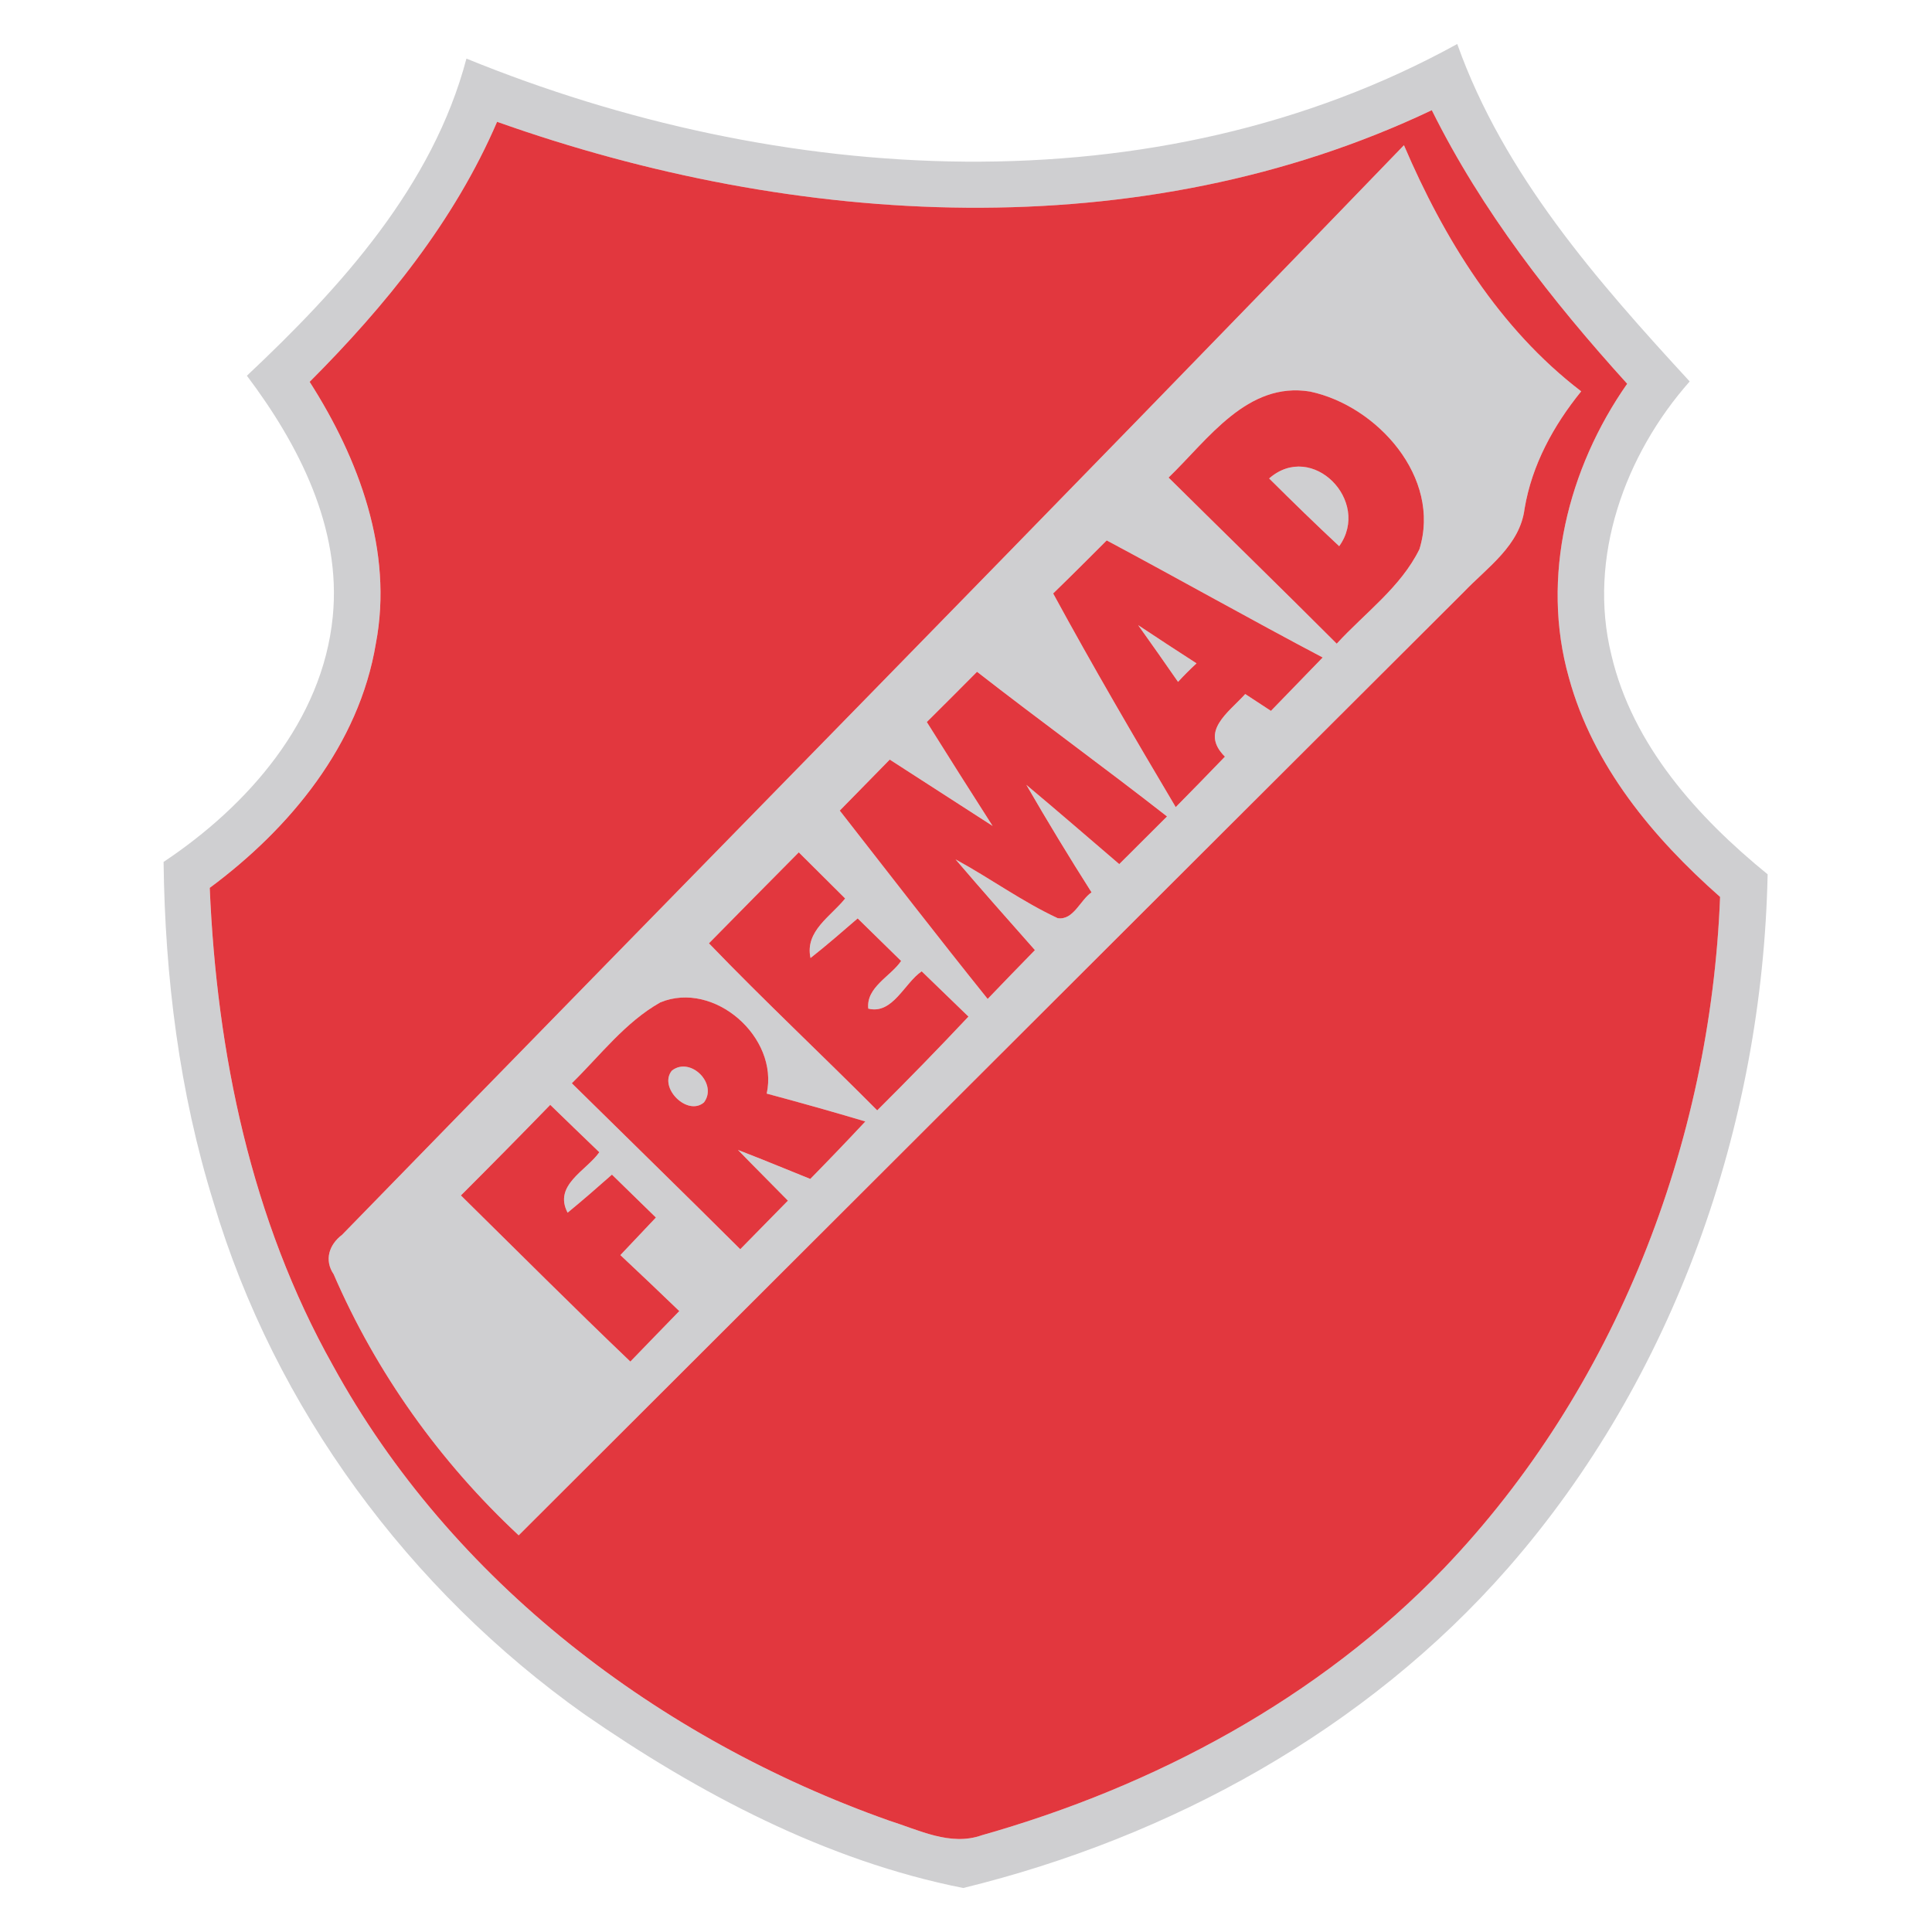 <?xml version="1.0" encoding="utf-8"?>
<!-- Generator: Adobe Illustrator 16.0.0, SVG Export Plug-In . SVG Version: 6.00 Build 0)  -->
<!DOCTYPE svg PUBLIC "-//W3C//DTD SVG 1.1//EN" "http://www.w3.org/Graphics/SVG/1.1/DTD/svg11.dtd">
<svg version="1.1" id="Layer_1" xmlns="http://www.w3.org/2000/svg" xmlns:xlink="http://www.w3.org/1999/xlink" x="0px" y="0px"
	 width="120px" height="120px" viewBox="15 15 120 120" enable-background="new 15 15 120 120" xml:space="preserve">
<g id="_x23_cfcfd1ff">
	<path fill="#CFCFD1" d="M43.971,18.639c19.389,7.92,42.738,9.452,61.541-0.906c2.89,8.12,8.691,14.714,14.438,20.96
		c-4.025,4.548-6.35,10.953-4.865,16.985c1.316,5.611,5.35,10.08,9.706,13.627c-0.324,15.611-5.802,31.287-16.136,43.097
		c-8.776,10.023-20.961,16.723-33.826,19.865c-8.516-1.684-16.445-5.881-23.549-10.803c-10.857-7.705-19.208-18.984-23.016-31.778
		c-2.127-6.841-3.017-13.999-3.104-21.15c5.222-3.477,9.874-8.754,10.509-15.239c0.547-5.508-2.112-10.683-5.334-14.96
		C36.16,32.861,41.883,26.559,43.971,18.639 M45.875,22.566c-2.651,6.167-6.937,11.437-11.644,16.151
		c3.056,4.779,5.207,10.524,4.112,16.255c-1.041,6.278-5.326,11.477-10.318,15.175c0.436,10.27,2.579,20.635,7.651,29.666
		c7.349,13.421,20.263,23.216,34.557,28.272c1.841,0.579,3.802,1.603,5.753,0.904c10.73-3.039,20.922-8.493,28.691-16.571
		c10.659-11.128,16.563-26.398,17.159-41.708c-4.166-3.675-7.896-8.151-9.389-13.612c-1.771-6.246-0.048-13.031,3.618-18.262
		c-4.682-5.167-9.023-10.722-12.135-16.992C85.813,30.448,64.415,29.154,45.875,22.566z"/>
	<path fill="#CFCFD1" d="M36.248,91.695c21.969-22.564,44.08-45.009,65.954-67.677c2.485,5.81,5.921,11.397,11.009,15.287
		c-1.723,2.126-3.058,4.563-3.516,7.285c-0.286,2.294-2.31,3.644-3.787,5.19C86.337,71.297,66.78,90.838,47.217,110.362
		c-4.881-4.548-8.843-10.089-11.493-16.215C35.129,93.266,35.438,92.308,36.248,91.695 M87.582,44.663
		c3.477,3.444,6.985,6.856,10.444,10.317c1.756-1.913,3.978-3.508,5.136-5.865c1.383-4.445-2.619-8.913-6.793-9.795
		C92.473,38.678,90.034,42.297,87.582,44.663 M80.414,51.861c2.438,4.484,5.01,8.889,7.613,13.27
		c1.024-1.039,2.04-2.078,3.056-3.134c-1.588-1.58,0.222-2.731,1.261-3.89c0.405,0.262,1.199,0.787,1.597,1.047
		c1.07-1.11,2.143-2.214,3.214-3.316c-4.501-2.374-8.93-4.874-13.414-7.271C82.638,49.67,81.535,50.773,80.414,51.861
		 M72.566,59.846c1.35,2.158,2.714,4.31,4.087,6.452c-2.126-1.373-4.254-2.746-6.388-4.12c-1.032,1.056-2.072,2.112-3.104,3.167
		c3.047,3.904,6.08,7.833,9.185,11.698c0.975-1.016,1.95-2.023,2.936-3.032c-1.658-1.874-3.31-3.738-4.93-5.635
		c2.145,1.167,4.127,2.62,6.342,3.65c0.977,0.151,1.396-1.119,2.104-1.603c-1.397-2.199-2.746-4.421-4.048-6.675
		c1.936,1.619,3.85,3.278,5.769,4.921c0.992-0.992,1.978-1.977,2.968-2.96c-3.896-3.047-7.896-5.945-11.801-8.985
		C74.646,57.773,73.606,58.813,72.566,59.846 M59.034,73.591c3.405,3.539,6.992,6.897,10.453,10.374
		c1.92-1.911,3.809-3.849,5.667-5.824c-0.969-0.93-1.937-1.874-2.905-2.811c-1.071,0.723-1.802,2.698-3.318,2.316
		c-0.142-1.332,1.39-1.999,2.04-2.96c-0.904-0.881-1.802-1.762-2.698-2.642c-0.969,0.833-1.928,1.674-2.929,2.459
		c-0.365-1.674,1.27-2.587,2.151-3.698c-0.96-0.953-1.921-1.906-2.88-2.865C62.748,69.822,60.891,71.702,59.034,73.591
		 M50.518,82.283c3.484,3.437,6.992,6.85,10.46,10.309c0.984-1.007,1.977-2.015,2.96-3.016c-1.031-1.056-2.079-2.095-3.103-3.15
		c1.5,0.579,2.992,1.191,4.492,1.801c1.151-1.174,2.294-2.364,3.42-3.57c-2.031-0.604-4.079-1.184-6.126-1.73
		c0.762-3.501-3.262-7.04-6.604-5.668C53.836,78.488,52.288,80.545,50.518,82.283 M49.176,83.625
		c-1.833,1.888-3.682,3.761-5.547,5.625c3.5,3.446,6.968,6.922,10.524,10.318c1.008-1.047,2.023-2.086,3.04-3.135
		c-1.215-1.168-2.429-2.326-3.66-3.478c0.73-0.776,1.47-1.554,2.207-2.333c-0.913-0.888-1.817-1.776-2.73-2.665
		c-0.904,0.801-1.817,1.595-2.754,2.364c-0.896-1.714,1.159-2.603,1.969-3.754C51.201,85.592,50.193,84.607,49.176,83.625z"/>
	<path fill="#CFCFD1" d="M93.828,44.718c2.675-2.349,6.357,1.412,4.351,4.207C96.703,47.551,95.258,46.139,93.828,44.718z"/>
	<path fill="#CFCFD1" d="M85.693,53.829c1.199,0.802,2.412,1.587,3.626,2.374c-0.396,0.365-0.784,0.753-1.149,1.151
		C87.353,56.171,86.527,54.996,85.693,53.829z"/>
	<path fill="#CFCFD1" d="M56.733,81.496c1.15-0.896,2.865,0.817,1.992,1.977C57.692,84.361,55.875,82.537,56.733,81.496z"/>
</g>
<g id="_x23_e2373eff">
	<path fill="#E2373E" d="M45.875,22.566c18.54,6.588,39.938,7.881,58.057-0.722c3.111,6.27,7.453,11.825,12.135,16.992
		c-3.666,5.231-5.389,12.016-3.618,18.262c1.492,5.461,5.223,9.937,9.389,13.612c-0.596,15.31-6.5,30.58-17.159,41.708
		c-7.77,8.078-17.961,13.532-28.691,16.571c-1.951,0.698-3.912-0.325-5.753-0.904c-14.294-5.057-27.208-14.852-34.557-28.272
		c-5.072-9.031-7.215-19.396-7.651-29.666c4.992-3.698,9.277-8.896,10.318-15.175c1.095-5.731-1.056-11.477-4.112-16.255
		C38.938,34.003,43.224,28.733,45.875,22.566 M36.248,91.695c-0.81,0.612-1.119,1.57-0.524,2.452
		c2.65,6.126,6.612,11.667,11.493,16.215c19.563-19.524,39.12-39.065,58.691-58.581c1.478-1.547,3.501-2.896,3.787-5.19
		c0.458-2.722,1.793-5.159,3.516-7.285c-5.088-3.89-8.523-9.478-11.009-15.287C80.328,46.687,58.217,69.131,36.248,91.695z"/>
	<path fill="#E2373E" d="M87.582,44.663c2.452-2.366,4.891-5.985,8.787-5.343c4.174,0.882,8.176,5.35,6.793,9.795
		c-1.158,2.356-3.38,3.952-5.136,5.865C94.567,51.519,91.059,48.107,87.582,44.663 M93.828,44.718
		c1.43,1.421,2.875,2.833,4.351,4.207C100.186,46.13,96.503,42.369,93.828,44.718z"/>
	<path fill="#E2373E" d="M80.414,51.861c1.121-1.088,2.224-2.191,3.326-3.294c4.484,2.396,8.913,4.896,13.414,7.271
		c-1.071,1.103-2.144,2.206-3.214,3.316c-0.397-0.261-1.191-0.785-1.597-1.047c-1.039,1.159-2.849,2.31-1.261,3.89
		c-1.016,1.056-2.031,2.095-3.056,3.134C85.424,60.75,82.853,56.346,80.414,51.861 M85.693,53.829
		c0.834,1.167,1.659,2.342,2.477,3.524c0.365-0.397,0.754-0.786,1.149-1.151C88.105,55.416,86.893,54.631,85.693,53.829z"/>
	<path fill="#E2373E" d="M72.566,59.846c1.04-1.032,2.08-2.072,3.119-3.12c3.904,3.04,7.904,5.938,11.801,8.985
		c-0.99,0.984-1.976,1.968-2.968,2.96c-1.919-1.643-3.833-3.302-5.769-4.921c1.302,2.254,2.65,4.476,4.048,6.675
		c-0.708,0.484-1.128,1.754-2.104,1.603c-2.215-1.031-4.197-2.484-6.342-3.65c1.62,1.897,3.271,3.761,4.93,5.635
		c-0.985,1.008-1.961,2.016-2.936,3.032c-3.104-3.865-6.137-7.794-9.185-11.698c1.032-1.056,2.072-2.112,3.104-3.167
		c2.134,1.374,4.262,2.747,6.388,4.12C75.28,64.155,73.916,62.004,72.566,59.846z"/>
	<path fill="#E2373E" d="M59.034,73.591c1.857-1.889,3.714-3.77,5.58-5.65c0.959,0.959,1.92,1.912,2.88,2.865
		c-0.881,1.111-2.516,2.024-2.151,3.698c1.001-0.785,1.96-1.626,2.929-2.459c0.896,0.88,1.794,1.761,2.698,2.642
		c-0.65,0.961-2.182,1.628-2.04,2.96c1.516,0.382,2.247-1.594,3.318-2.316c0.969,0.937,1.937,1.881,2.905,2.811
		c-1.858,1.976-3.747,3.913-5.667,5.824C66.026,80.488,62.439,77.13,59.034,73.591z"/>
	<path fill="#E2373E" d="M50.518,82.283c1.77-1.738,3.318-3.795,5.5-5.025c3.341-1.372,7.366,2.167,6.604,5.668
		c2.047,0.547,4.095,1.126,6.126,1.73c-1.126,1.206-2.269,2.396-3.42,3.57c-1.5-0.609-2.993-1.222-4.492-1.801
		c1.024,1.056,2.071,2.095,3.103,3.15c-0.983,1.001-1.976,2.009-2.96,3.016C57.51,89.133,54.002,85.72,50.518,82.283 M56.733,81.496
		c-0.858,1.041,0.959,2.865,1.992,1.977C59.598,82.313,57.883,80.6,56.733,81.496z"/>
	<path fill="#E2373E" d="M49.176,83.625c1.017,0.982,2.025,1.967,3.048,2.943c-0.81,1.151-2.865,2.04-1.969,3.754
		c0.937-0.77,1.85-1.563,2.754-2.364c0.913,0.889,1.818,1.777,2.73,2.665c-0.737,0.779-1.477,1.557-2.207,2.333
		c1.231,1.151,2.445,2.31,3.66,3.478c-1.017,1.049-2.032,2.088-3.04,3.135c-3.557-3.396-7.024-6.872-10.524-10.318
		C45.494,87.386,47.343,85.513,49.176,83.625z"/>
</g>
</svg>

